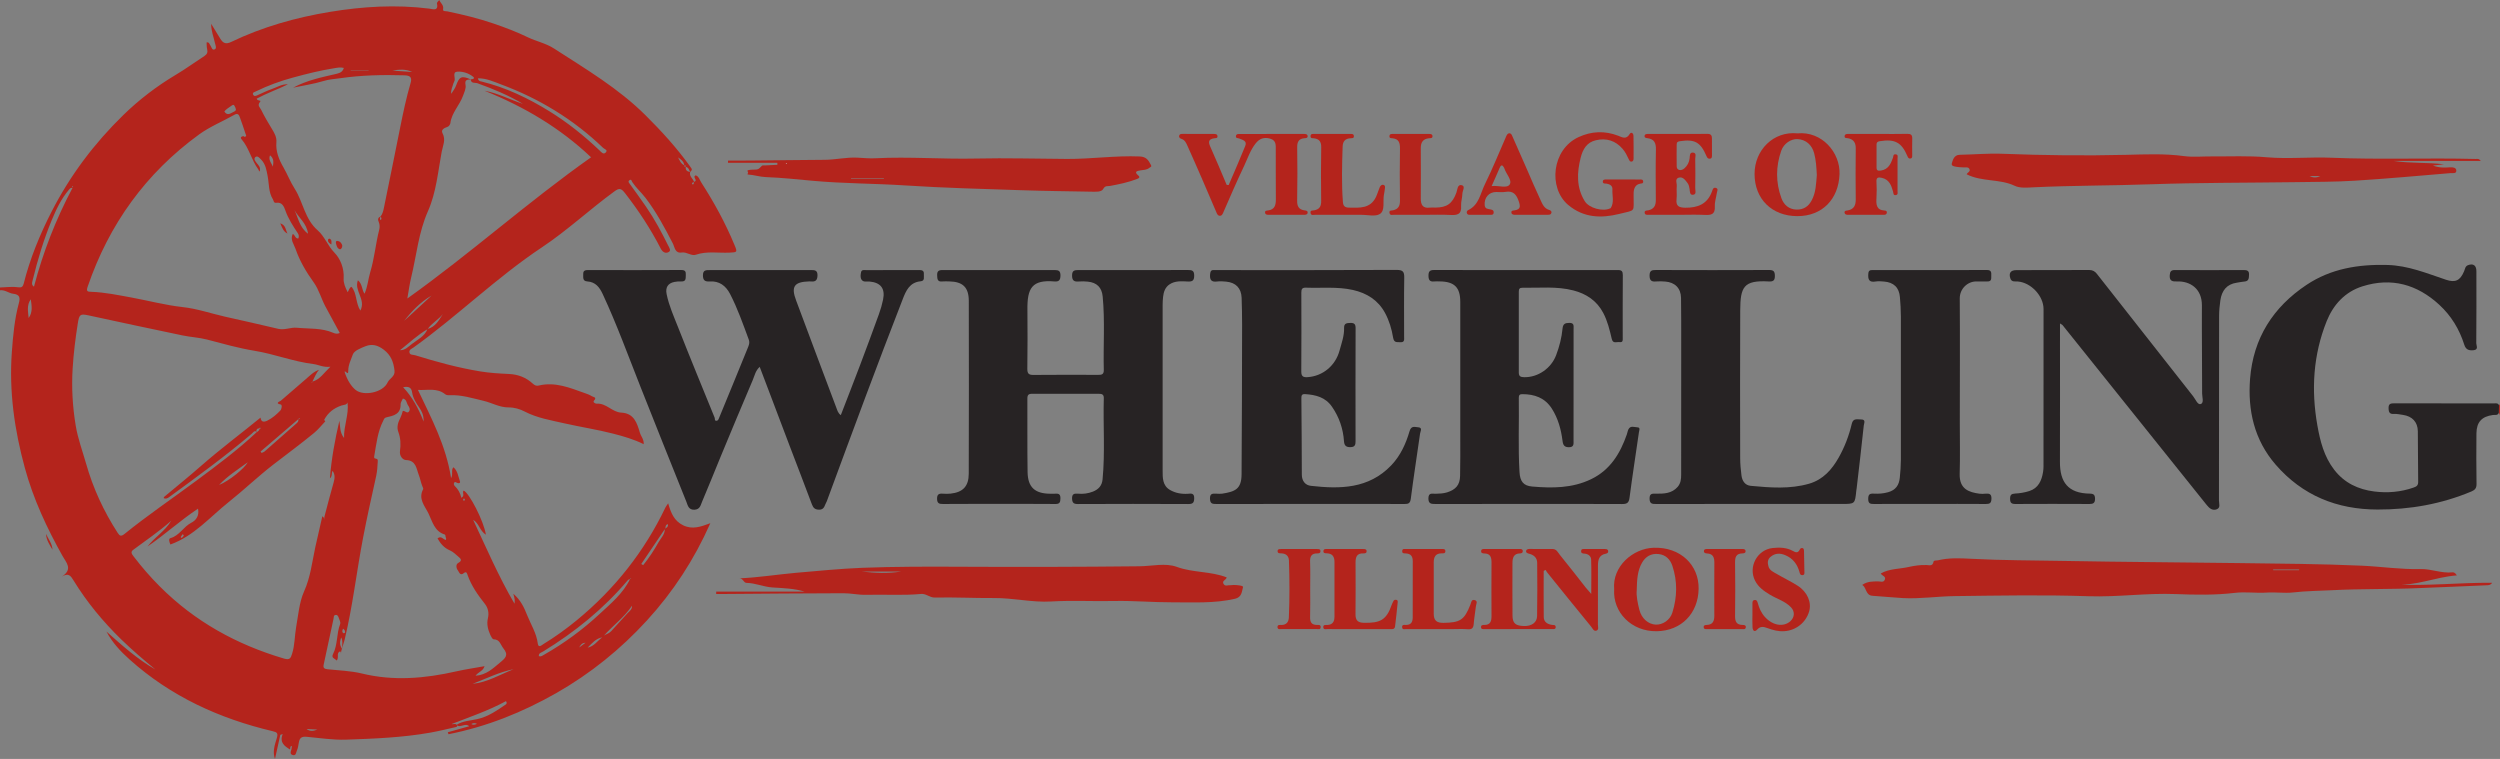 <?xml version="1.0" encoding="UTF-8"?> <svg xmlns="http://www.w3.org/2000/svg" xmlns:xlink="http://www.w3.org/1999/xlink" width="221.572" height="67.261" viewBox="0 0 221.572 67.261"><rect x="0" y="0" width="221.572" height="67.261" fill="#808080" stroke="none"/><defs><clipPath id="clip-0"><path clip-rule="nonzero" d="M 0 0 L 66 0 L 66 67.262 L 0 67.262 Z M 0 0 "></path></clipPath><clipPath id="clip-1"><path clip-rule="nonzero" d="M 221 35 L 221.57 35 L 221.57 37 L 221 37 Z M 221 35 "></path></clipPath><clipPath id="clip-2"><path clip-rule="nonzero" d="M 199 23 L 221.57 23 L 221.57 46 L 199 46 Z M 199 23 "></path></clipPath></defs><g clip-path="url(#clip-0)"><path fill-rule="nonzero" fill="rgb(70.599%, 14.099%, 10.999%)" fill-opacity="1" d="M 41.199 44.262 C 41.172 44.223 41.16 44.152 41.086 44.199 C 41.062 44.211 41.043 44.266 41.055 44.293 C 41.066 44.336 41.074 44.418 41.156 44.375 C 41.18 44.359 41.184 44.305 41.199 44.262 M 16.199 47.336 C 16.121 47.441 16.059 47.516 16.012 47.598 C 16.008 47.605 16.066 47.715 16.137 47.652 C 16.195 47.598 16.25 47.539 16.289 47.473 C 16.297 47.457 16.242 47.402 16.199 47.336 M 30.402 55.723 C 30.324 55.895 30.297 56.023 30.43 56.117 C 30.457 56.137 30.578 56.094 30.582 56.074 C 30.59 55.941 30.562 55.812 30.402 55.723 M 42.277 64.156 C 42.07 64.055 41.922 64.082 41.77 64.168 C 41.922 64.273 42.07 64.234 42.277 64.156 M 30.238 56.5 C 30.16 56.785 30.031 57.066 30.309 57.5 C 30.336 57.059 30.398 56.781 30.238 56.5 M 51.891 56.969 C 51.598 56.969 51.449 57.156 51.332 57.387 C 51.52 57.246 51.703 57.109 51.891 56.969 M 32.668 6.215 L 31.082 6.215 L 31.082 6.246 L 32.668 6.246 Z M 34.773 6.258 C 35.363 6.297 35.949 6.336 36.535 6.379 C 35.957 6.105 35.367 6.156 34.773 6.258 M 23.93 13.766 C 23.758 14.188 24.074 14.453 24.18 14.773 C 24.242 14.41 24.297 14.047 23.93 13.766 M 28.121 64.66 C 27.805 64.645 27.488 64.629 27.168 64.613 C 27.484 64.848 27.805 64.793 28.121 64.66 M 2.73 26.527 C 2.352 27.039 2.488 27.617 2.539 28.184 C 2.914 27.672 2.809 27.098 2.73 26.527 M 19.883 9.883 C 20.172 10.324 20.457 10.012 20.746 9.891 C 21.02 9.777 20.875 9.582 20.809 9.43 C 20.703 9.184 20.586 9.332 20.441 9.422 C 20.219 9.562 20.012 9.715 19.883 9.883 M 26.098 18.621 C 26.434 19.324 26.547 20.156 27.301 20.715 C 27.184 19.781 26.469 19.301 26.098 18.621 M 35.82 28.438 C 36.629 27.691 37.438 26.945 38.246 26.199 C 37.262 26.766 36.5 27.57 35.82 28.438 M 19.414 42.984 C 20.332 42.605 21.648 41.535 21.961 40.969 C 21.047 41.633 20.145 42.207 19.414 42.984 M 35.727 34.32 C 36.527 35.168 37.074 36.16 37.547 37.363 C 37.555 36.789 37.391 36.461 37.164 36.133 C 36.879 35.719 36.598 35.277 36.523 34.766 C 36.457 34.316 36.191 34.227 35.727 34.32 M 45.516 59.309 C 44.242 59.566 43.082 60.145 41.883 60.609 C 43.199 60.473 44.32 59.789 45.516 59.309 M 42.359 6.941 C 42.402 7.184 42.543 7.195 42.652 7.219 C 44.82 7.746 46.805 8.695 48.695 9.863 C 50.305 10.859 51.777 12.035 53.148 13.344 C 53.309 13.504 53.496 13.734 53.699 13.5 C 53.887 13.285 53.57 13.219 53.453 13.105 C 50.832 10.582 47.781 8.73 44.375 7.469 C 43.746 7.234 43.102 6.93 42.359 6.941 M 30.535 32.938 C 30.785 33.754 31.176 34.281 31.523 34.562 C 32.215 35.125 33.934 34.809 34.352 33.898 C 34.527 33.52 35.027 33.379 34.965 32.848 C 34.879 32.09 34.656 31.484 34.012 30.992 C 33.48 30.586 32.961 30.457 32.387 30.688 C 31.969 30.855 31.387 31.082 31.27 31.418 C 31.117 31.867 30.863 32.332 30.867 32.844 C 30.871 33.352 30.656 32.832 30.535 32.938 M 42.945 59.043 C 42.816 59.488 42.383 59.551 42.148 59.891 C 43.109 59.816 43.688 59.246 44.324 58.715 C 44.801 58.324 45.102 58.062 44.613 57.461 C 44.359 57.148 44.309 56.668 43.75 56.66 C 43.652 56.66 43.531 56.434 43.465 56.293 C 43.254 55.82 43.117 55.328 43.242 54.801 C 43.355 54.332 43.258 53.879 42.977 53.523 C 42.355 52.738 41.785 51.93 41.445 50.977 C 41.406 50.863 41.352 50.59 41.117 50.789 C 40.766 51.082 40.688 50.676 40.578 50.547 C 40.43 50.367 40.383 50.016 40.605 49.898 C 41.043 49.66 40.801 49.492 40.605 49.32 C 40.379 49.121 40.148 48.898 39.875 48.781 C 39.352 48.559 39.039 48.172 38.777 47.719 C 39.098 47.453 39.27 47.801 39.5 47.855 C 39.613 47.727 39.457 47.625 39.488 47.512 C 39.496 47.473 39.449 47.383 39.41 47.371 C 38.492 47.09 38.316 46.195 37.973 45.5 C 37.652 44.852 37.043 44.203 37.504 43.359 C 37.531 43.305 37.477 43.199 37.445 43.129 C 37.301 42.789 37.246 42.414 37.113 42.082 C 36.898 41.543 36.887 40.805 35.98 40.773 C 35.691 40.766 35.391 40.398 35.449 39.984 C 35.531 39.406 35.508 38.832 35.305 38.289 C 35.137 37.84 35.285 37.43 35.469 37.066 C 35.574 36.852 35.641 36.633 35.699 36.418 C 35.902 36.391 36.066 36.668 36.227 36.496 C 36.391 36.32 36.285 36.086 36.168 35.93 C 36.023 35.73 36.055 35.395 35.707 35.324 C 35.637 35.492 35.5 35.664 35.504 35.828 C 35.531 36.711 34.875 36.848 34.25 36.988 C 34.055 37.031 34.043 37.141 33.98 37.258 C 33.457 38.266 33.355 39.383 33.16 40.473 C 33.152 40.52 33.176 40.613 33.199 40.617 C 33.488 40.695 33.492 40.691 33.477 40.953 C 33.453 41.363 33.43 41.766 33.344 42.172 C 32.941 43.996 32.531 45.82 32.18 47.652 C 31.605 50.656 31.262 53.703 30.547 56.688 C 30.445 57.113 30.238 57.527 30.211 57.973 C 30.262 57.867 30.168 57.715 30.133 57.73 C 29.773 57.891 30.086 58.289 29.832 58.547 C 29.707 58.359 29.324 58.34 29.516 57.965 C 29.945 57.133 29.812 56.164 30.148 55.305 C 30.203 55.164 30.094 54.949 30.031 54.781 C 29.984 54.652 29.934 54.484 29.754 54.5 C 29.555 54.516 29.59 54.707 29.562 54.832 C 29.266 56.188 28.98 57.547 28.688 58.902 C 28.621 59.199 28.746 59.285 29.031 59.316 C 30.047 59.422 31.086 59.453 32.07 59.691 C 34.891 60.379 37.668 60.133 40.449 59.5 C 41.254 59.32 42.074 59.199 42.945 59.043 M 21.586 12.066 C 21.641 12.117 21.703 12.16 21.773 12.094 C 21.844 12.027 21.809 11.957 21.773 11.891 C 21.602 11.391 21.445 10.887 21.258 10.395 C 21.18 10.191 21.09 9.992 20.777 10.172 C 19.738 10.762 18.605 11.219 17.648 11.914 C 12.918 15.355 9.656 19.887 7.766 25.418 C 7.625 25.832 7.758 25.852 8.09 25.863 C 9.301 25.906 10.48 26.156 11.664 26.371 C 13.168 26.648 14.66 27.047 16.176 27.215 C 17.469 27.355 18.672 27.777 19.914 28.059 C 21.5 28.414 23.086 28.77 24.668 29.145 C 25.23 29.277 25.758 28.996 26.289 29.047 C 27.379 29.152 28.5 29.047 29.543 29.5 C 29.707 29.57 29.898 29.617 30.113 29.512 C 29.688 28.73 29.266 27.949 28.844 27.168 C 28.469 26.473 28.277 25.688 27.809 25.035 C 27.141 24.105 26.555 23.125 26.188 22.043 C 26.051 21.648 25.695 21.238 25.949 20.734 C 26.168 20.832 26.16 21.16 26.441 21.137 C 26.512 20.961 26.492 20.816 26.391 20.664 C 25.969 20.027 25.555 19.395 25.293 18.66 C 25.184 18.352 25.02 17.891 24.492 17.973 C 24.25 18.012 24.266 17.797 24.188 17.668 C 23.789 17.027 23.855 16.289 23.719 15.594 C 23.617 15.074 23.539 14.539 23.141 14.141 C 23 14.004 22.824 13.77 22.641 13.918 C 22.453 14.066 22.617 14.285 22.75 14.449 C 22.91 14.652 23.133 14.828 23.012 15.199 C 22.941 15.168 22.938 15.074 22.895 15.016 C 22.281 14.184 22.086 13.121 21.398 12.328 C 21.27 12.18 21.406 12.074 21.586 12.066 M 28.727 37.219 C 28.762 37.258 28.797 37.301 28.832 37.34 C 28.5 37.688 28.203 38.07 27.836 38.371 C 26.664 39.34 25.438 40.234 24.238 41.164 C 22.871 42.219 21.621 43.422 20.27 44.496 C 18.605 45.824 17.195 47.504 15.102 48.258 C 15.008 48.043 14.906 47.75 15.113 47.691 C 15.906 47.473 16.254 46.688 16.945 46.336 C 17.391 46.113 17.676 45.695 17.551 45.082 C 15.98 46.125 14.609 47.383 13.078 48.43 C 13.711 47.605 14.641 47.066 15.172 46.156 C 14.105 47.102 12.934 47.891 11.801 48.734 C 11.539 48.93 11.699 49.125 11.84 49.312 C 12.555 50.246 13.324 51.141 14.16 51.973 C 17.262 55.082 20.973 57.129 25.168 58.367 C 25.699 58.523 25.766 58.32 25.887 57.945 C 26.133 57.176 26.109 56.367 26.246 55.582 C 26.434 54.52 26.531 53.355 26.941 52.441 C 27.523 51.152 27.656 49.832 27.941 48.512 C 28.141 47.598 28.355 46.688 28.566 45.762 C 28.762 45.867 28.707 46.008 28.727 46.078 C 28.734 46.004 28.73 45.879 28.762 45.762 C 29.023 44.766 29.281 43.766 29.566 42.773 C 29.668 42.41 29.719 42.078 29.48 41.734 C 29.34 41.934 29.492 42.176 29.238 42.402 C 29.379 40.625 29.691 38.953 30.078 37.293 C 30.168 37.797 30.094 38.324 30.492 38.816 C 30.465 37.715 30.938 36.734 30.801 35.68 C 30.797 35.664 30.777 35.648 30.77 35.629 C 30.785 35.629 30.805 35.633 30.809 35.633 C 30.742 35.914 30.473 35.867 30.273 35.938 C 29.594 36.164 29.062 36.574 28.727 37.219 M 33.727 19.195 C 33.688 19.301 33.621 19.406 33.746 19.512 C 33.832 19.395 33.832 19.293 33.715 19.203 C 33.906 18.973 33.969 18.695 34.027 18.414 C 34.512 16.031 35 13.652 35.473 11.27 C 35.734 9.969 36.008 8.672 36.379 7.398 C 36.508 6.965 36.469 6.695 35.867 6.676 C 33.938 6.617 32.016 6.66 30.113 6.938 C 29.637 7.004 29.16 7.031 28.684 7.176 C 27.805 7.445 26.883 7.578 25.98 7.77 C 27.195 7.113 28.527 6.844 29.84 6.539 C 30.176 6.457 30.375 6.344 30.473 6.02 C 30.168 5.938 29.879 6.004 29.578 6.055 C 28.355 6.246 27.16 6.551 25.965 6.875 C 24.82 7.184 23.723 7.59 22.66 8.109 C 22.535 8.172 22.344 8.195 22.438 8.391 C 22.512 8.551 22.66 8.512 22.805 8.445 C 23.23 8.254 23.652 8.043 24.09 7.891 C 24.559 7.73 24.996 7.438 25.523 7.473 C 24.602 7.926 23.637 8.262 22.75 8.742 C 22.789 8.973 23.203 8.855 23.051 9.027 C 22.77 9.344 23.047 9.531 23.141 9.719 C 23.426 10.301 23.754 10.867 24.094 11.418 C 24.32 11.789 24.535 12.156 24.496 12.605 C 24.426 13.43 24.723 14.141 25.125 14.84 C 25.477 15.453 25.734 16.125 26.113 16.719 C 26.875 17.906 26.996 19.41 28.164 20.422 C 28.758 20.934 29.035 21.77 29.637 22.387 C 30.16 22.922 30.516 23.777 30.457 24.68 C 30.43 25.078 30.605 25.488 30.816 25.902 C 30.941 25.688 30.965 25.488 31.152 25.418 C 31.648 25.992 31.5 26.824 31.938 27.527 C 32.461 26.531 31.363 25.785 31.719 24.84 C 32.117 25.16 32.059 25.664 32.305 26.035 C 32.59 25.402 32.629 24.738 32.816 24.117 C 33.188 22.883 33.293 21.602 33.609 20.359 C 33.664 20.145 33.664 19.918 33.574 19.695 C 33.492 19.5 33.449 19.293 33.727 19.195 M 41.727 7.039 C 41.43 7.055 41.168 7.051 41.258 7.516 C 41.324 7.848 41.145 8.18 41.027 8.512 C 40.723 9.344 40.031 9.992 39.918 10.906 C 39.902 11.027 39.789 11.199 39.68 11.234 C 39.293 11.363 39.078 11.535 39.219 11.805 C 39.535 12.398 39.246 12.914 39.145 13.461 C 38.816 15.23 38.664 17.055 37.934 18.703 C 37.09 20.605 36.918 22.641 36.438 24.609 C 36.297 25.184 36.223 25.777 36.102 26.457 C 41.727 22.449 46.793 17.883 52.387 13.941 C 49.656 11.348 46.457 9.453 42.941 8.043 C 44.137 8.254 45.203 8.836 46.344 9.203 C 45.066 8.445 43.707 7.879 42.32 7.379 C 42.113 7.305 41.746 7.43 41.715 7.031 C 41.883 7.039 42.129 6.965 41.938 6.805 C 41.547 6.488 41.012 6.316 40.527 6.352 C 40.086 6.383 40.355 6.863 40.293 7.137 C 40.27 7.234 40.199 7.316 40.176 7.414 C 40.109 7.691 39.949 7.957 39.992 8.316 C 40.156 8.047 40.328 7.844 40.41 7.613 C 40.711 6.777 40.902 6.684 41.727 7.039 M 55.859 51.316 C 55.789 51.348 55.695 51.359 55.648 51.414 C 53.504 53.957 50.953 56.016 48.129 57.746 C 47.969 57.844 47.727 57.875 47.758 58.156 C 47.945 58.219 48.062 58.113 48.207 58.035 C 49.984 57.023 51.625 55.824 53.117 54.438 C 54.137 53.492 55.227 52.598 55.848 51.305 C 55.879 51.297 55.91 51.285 55.941 51.277 L 55.887 51.219 C 55.879 51.25 55.867 51.281 55.859 51.316 M 6.445 16.66 C 6.281 16.617 6.207 16.699 6.105 16.82 C 5.426 17.617 4.98 18.562 4.59 19.5 C 3.871 21.238 3.328 23.047 2.883 24.883 C 2.84 25.047 2.77 25.246 3.012 25.406 C 3.812 22.344 4.953 19.43 6.43 16.648 C 6.445 16.594 6.461 16.543 6.477 16.488 C 6.449 16.492 6.426 16.496 6.398 16.5 C 6.414 16.555 6.43 16.605 6.445 16.66 M 26.438 37.152 C 25.324 38.109 24.211 39.062 23.094 40.02 C 23.125 40.059 23.152 40.102 23.184 40.141 C 23.27 40.105 23.367 40.082 23.438 40.023 C 24.363 39.215 25.281 38.402 26.203 37.59 C 26.344 37.469 26.496 37.359 26.426 37.141 C 26.488 37.172 26.535 37.16 26.555 37.09 C 26.562 37.078 26.547 37.055 26.543 37.039 C 26.508 37.078 26.473 37.113 26.438 37.152 M 58.926 46.887 C 58.23 47.918 57.535 48.953 56.836 49.984 C 56.891 50.02 56.945 50.055 57 50.09 C 57.52 49.457 57.965 48.77 58.367 48.055 C 58.578 47.68 58.938 47.367 58.918 46.875 C 59.062 46.777 59.246 46.699 59.195 46.457 C 58.918 46.512 59.039 46.766 58.926 46.887 M 37.898 29.172 C 36.996 29.688 36.258 30.406 35.449 31.039 C 35.91 31.047 36.199 30.723 36.508 30.484 C 37.008 30.094 37.637 29.82 37.887 29.16 C 38.594 28.973 38.902 28.383 39.25 27.832 C 38.859 28.34 38.258 28.637 37.898 29.172 M 53.395 56.484 C 52.812 56.582 52.465 57.012 52.082 57.398 C 52.66 57.293 52.949 56.777 53.391 56.48 C 53.383 56.391 53.434 56.352 53.512 56.336 C 53.73 56.203 53.988 56.141 54.172 55.938 C 54.652 55.402 55.137 54.871 55.625 54.34 C 55.793 54.156 56.031 54.02 56.012 53.688 C 55.328 54.719 54.32 55.434 53.516 56.344 C 53.504 56.414 53.488 56.484 53.395 56.484 M 23.02 38.035 C 22.934 37.941 22.855 37.957 22.777 38.043 C 22.699 38.133 22.695 38.215 22.789 38.293 C 22.547 38.094 22.434 38.336 22.301 38.449 C 19.961 40.445 17.477 42.242 14.996 44.055 C 14.832 44.176 14.688 44.234 14.5 44.152 L 14.512 44.164 C 14.52 44.125 14.512 44.07 14.535 44.047 C 15.633 43.129 16.75 42.234 17.824 41.289 C 19.531 39.793 21.348 38.438 23.102 37.004 L 23.09 36.996 C 23.133 37.418 23.379 37.43 23.688 37.281 C 24.129 37.066 24.5 36.746 24.836 36.395 C 24.984 36.242 25.012 35.875 24.891 35.852 C 24.297 35.746 24.859 35.543 24.875 35.527 C 25.617 34.875 26.367 34.234 27.117 33.59 C 27.473 33.285 27.801 32.934 28.277 32.777 C 27.996 33.094 27.867 33.484 27.68 33.84 L 27.602 33.895 C 27.625 33.902 27.648 33.91 27.668 33.918 C 27.668 33.887 27.668 33.859 27.664 33.832 C 28.352 33.645 28.695 33.062 29.281 32.504 C 28.637 32.578 28.227 32.32 27.785 32.266 C 26 32.051 24.324 31.375 22.559 31.09 C 21.133 30.855 19.746 30.461 18.348 30.094 C 17.641 29.91 16.891 29.879 16.172 29.727 C 13.398 29.148 10.625 28.555 7.852 27.953 C 7.113 27.793 7.023 27.859 6.898 28.641 C 6.688 29.973 6.52 31.305 6.438 32.66 C 6.332 34.367 6.434 36.051 6.711 37.727 C 6.902 38.875 7.309 39.969 7.629 41.086 C 8.246 43.273 9.191 45.309 10.422 47.215 C 10.609 47.5 10.719 47.578 11.051 47.309 C 13.09 45.664 15.262 44.191 17.363 42.633 C 19.223 41.254 21.082 39.871 22.773 38.281 C 22.898 38.238 22.957 38.137 23.004 38.027 C 23.066 38.016 23.105 37.984 23.082 37.918 C 23.078 37.906 23.039 37.895 23.027 37.902 C 22.965 37.941 22.969 37.988 23.02 38.035 M 61.504 16.121 C 61.922 15.988 61.316 15.703 61.66 15.539 C 61.938 15.625 62.012 15.957 62.164 16.191 C 63.297 17.949 64.301 19.785 65.102 21.723 C 65.367 22.359 65.344 22.359 64.652 22.391 C 63.656 22.438 62.656 22.238 61.668 22.578 C 61.273 22.711 60.875 22.316 60.426 22.379 C 59.812 22.469 59.812 21.922 59.625 21.562 C 58.906 20.172 58.168 18.789 57.215 17.543 C 56.844 17.062 56.379 16.652 56.039 16.141 C 55.984 16.059 55.969 15.848 55.793 15.969 C 55.621 16.086 55.75 16.207 55.836 16.324 C 56.32 16.992 56.801 17.66 57.27 18.34 C 58.016 19.426 58.637 20.582 59.219 21.762 C 59.305 21.941 59.516 22.211 59.254 22.344 C 58.977 22.492 58.723 22.344 58.562 22.035 C 57.66 20.277 56.578 18.633 55.359 17.074 C 55.039 16.668 54.852 16.672 54.457 16.961 C 52.27 18.555 50.281 20.422 48.039 21.914 C 44.016 24.59 40.574 27.984 36.664 30.789 C 36.5 30.902 36.25 30.988 36.285 31.223 C 36.32 31.484 36.617 31.43 36.793 31.484 C 38.68 32.07 40.586 32.59 42.543 32.914 C 43.398 33.055 44.25 33.105 45.105 33.145 C 45.922 33.18 46.621 33.453 47.215 33.996 C 47.383 34.152 47.539 34.223 47.758 34.168 C 49.195 33.824 50.488 34.363 51.793 34.828 C 52.023 34.91 52.262 34.988 52.461 35.121 C 52.562 35.188 52.945 35.188 52.641 35.516 C 52.516 35.648 52.77 35.785 52.875 35.777 C 53.73 35.707 54.25 36.531 55.066 36.57 C 56.184 36.621 56.461 37.488 56.711 38.344 C 56.805 38.668 57.078 38.93 57.051 39.367 C 56.164 38.926 55.25 38.668 54.344 38.434 C 52.906 38.062 51.43 37.844 49.984 37.512 C 48.816 37.242 47.617 37.051 46.531 36.488 C 46.074 36.25 45.594 36.105 45.066 36.109 C 44.273 36.113 43.59 35.695 42.848 35.523 C 41.871 35.293 40.891 34.98 39.867 35.027 C 39.711 35.035 39.551 35.02 39.461 34.945 C 38.742 34.355 37.906 34.605 37.043 34.559 C 38.23 37.07 39.531 39.488 39.98 42.379 C 40.191 41.973 39.945 41.672 40.188 41.41 C 40.562 41.734 40.609 42.215 40.758 42.637 C 40.832 42.84 40.645 42.867 40.496 42.789 C 40.402 42.742 40.32 42.656 40.25 42.789 C 40.199 42.887 40.227 42.996 40.305 43.074 C 40.602 43.355 40.797 43.703 40.891 44.121 C 41.238 43.922 40.93 43.652 41.09 43.48 C 41.59 43.68 42.879 46.191 43.066 47.391 C 42.508 47.043 42.457 46.375 41.934 46.07 C 43.105 48.562 44.188 51.094 45.602 53.508 C 45.609 53.383 45.629 53.262 45.617 53.145 C 45.602 53.008 45.555 52.871 45.496 52.625 C 46.156 53.188 46.461 53.863 46.723 54.527 C 47.055 55.355 47.547 56.117 47.664 57.035 C 47.719 57.469 48.008 57.176 48.16 57.086 C 49.199 56.449 50.191 55.738 51.133 54.961 C 54.473 52.211 57.102 48.895 58.973 44.984 C 59.023 44.879 59.102 44.785 59.219 44.609 C 59.461 45.453 59.742 46.168 60.551 46.559 C 61.375 46.957 62.105 46.684 62.957 46.371 C 61.52 49.609 59.656 52.457 57.336 54.992 C 54.996 57.547 52.34 59.695 49.305 61.426 C 46.285 63.145 43.137 64.402 39.75 65.074 C 39.73 65.016 39.711 64.957 39.688 64.898 C 40.309 64.727 40.926 64.551 41.586 64.367 C 41.211 64.02 40.785 64.578 40.457 64.246 C 41.023 63.879 41.695 63.875 42.32 63.73 C 43.27 63.516 44.043 62.969 44.824 62.438 C 44.906 62.379 44.949 62.281 44.844 62.141 C 43.297 62.984 41.625 63.547 40.031 64.168 C 40.148 64.238 40.316 64.074 40.469 64.234 C 40.594 64.418 40.441 64.43 40.328 64.457 C 39.594 64.621 38.867 64.805 38.125 64.934 C 35.66 65.371 33.164 65.469 30.668 65.555 C 29.496 65.594 28.336 65.406 27.18 65.301 C 26.695 65.254 26.547 65.434 26.484 65.82 C 26.445 66.062 26.41 66.301 26.309 66.531 C 26.23 66.707 26.242 66.988 25.957 66.922 C 25.676 66.852 25.754 66.625 25.828 66.422 C 25.859 66.328 25.852 66.223 25.867 66.113 C 25.648 66.145 25.789 66.332 25.684 66.422 C 25.227 66.121 24.754 65.828 25.055 65.059 C 24.984 65.082 24.914 65.105 24.844 65.129 C 24.688 65.84 24.527 66.551 24.371 67.262 C 24.137 66.629 24.352 66.016 24.527 65.438 C 24.66 64.988 24.578 64.902 24.152 64.801 C 19.43 63.684 15.125 61.715 11.484 58.449 C 10.691 57.742 9.953 56.953 9.434 55.973 C 10.805 57.191 12.168 58.418 13.77 59.336 C 12.734 58.484 11.715 57.613 10.754 56.68 C 9.133 55.098 7.695 53.367 6.512 51.434 C 6.27 51.035 6.07 50.746 5.484 51.105 C 6.488 50.438 5.875 49.871 5.539 49.27 C 4.156 46.801 2.957 44.234 2.211 41.504 C 1.285 38.133 0.793 34.691 1.051 31.184 C 1.156 29.738 1.289 28.289 1.668 26.879 C 1.789 26.43 1.793 26.105 1.172 26.035 C 0.781 25.992 0.438 25.668 0 25.727 L 0 25.48 C 0.559 25.457 1.117 25.387 1.676 25.465 C 1.895 25.496 2.031 25.414 2.098 25.148 C 2.66 22.91 3.531 20.789 4.582 18.738 C 6.223 15.539 8.352 12.711 10.922 10.203 C 12.336 8.824 13.887 7.641 15.582 6.629 C 16.449 6.113 17.266 5.516 18.113 4.965 C 18.352 4.812 18.43 4.633 18.359 4.352 C 18.309 4.16 18.324 3.953 18.309 3.758 C 18.551 3.719 18.559 3.91 18.637 4.012 C 18.754 4.16 18.781 4.484 19.027 4.375 C 19.234 4.285 19.09 3.996 19.051 3.812 C 18.945 3.297 18.719 2.805 18.715 2.109 C 19.039 2.637 19.285 3.047 19.539 3.453 C 19.773 3.824 20.016 3.945 20.484 3.719 C 23.277 2.379 26.23 1.547 29.277 1.047 C 32.18 0.57 35.094 0.395 38.027 0.762 C 38.352 0.805 38.887 1.027 38.727 0.281 C 38.715 0.219 38.836 0.125 38.93 0 C 39.059 0.305 39.344 0.445 39.27 0.816 C 39.227 1.035 39.508 0.977 39.652 1.008 C 41.047 1.301 42.43 1.633 43.777 2.098 C 44.797 2.449 45.801 2.828 46.773 3.301 C 47.535 3.668 48.375 3.828 49.105 4.301 C 51.918 6.121 54.805 7.824 57.207 10.211 C 58.637 11.629 59.984 13.109 61.156 14.742 C 61.371 15.039 61.363 15.043 61.16 15.25 C 61.086 15.047 61.02 14.84 60.77 14.785 C 60.773 14.699 60.781 14.609 60.648 14.664 C 60.613 14.301 60.348 14.129 60.094 13.949 C 60.238 14.219 60.344 14.523 60.656 14.652 C 60.625 14.766 60.672 14.801 60.781 14.773 C 60.738 15.074 60.887 15.211 61.172 15.234 C 61.055 15.621 61.422 15.824 61.516 16.129 C 61.445 16.176 61.301 16.156 61.344 16.309 C 61.352 16.324 61.375 16.348 61.387 16.348 C 61.543 16.332 61.469 16.199 61.504 16.121 "></path></g><g clip-path="url(#clip-1)"><path fill-rule="nonzero" fill="rgb(70.599%, 14.099%, 10.999%)" fill-opacity="1" d="M 221.484 35.93 C 221.512 35.891 221.543 35.852 221.574 35.812 L 221.574 36.797 C 221.539 36.723 221.504 36.648 221.469 36.578 C 221.473 36.363 221.48 36.148 221.484 35.93 "></path></g><path fill-rule="nonzero" fill="rgb(15.3%, 13.699%, 14.099%)" fill-opacity="1" d="M 67.332 32.516 C 66.961 32.84 66.879 33.301 66.711 33.695 C 65.734 35.969 64.793 38.258 63.84 40.543 C 63.297 41.855 62.777 43.176 62.219 44.48 C 62.094 44.773 62.043 45.148 61.555 45.176 C 61.02 45.203 60.957 44.789 60.836 44.48 C 59.469 41.09 58.121 37.691 56.77 34.293 C 55.68 31.543 54.672 28.758 53.422 26.074 C 53.141 25.465 52.785 24.988 52.043 24.941 C 51.609 24.914 51.703 24.566 51.691 24.289 C 51.68 23.969 51.879 23.934 52.133 23.934 C 54.883 23.941 57.629 23.945 60.375 23.93 C 60.715 23.93 60.801 24.055 60.781 24.363 C 60.762 24.645 60.836 24.965 60.375 24.945 C 60.172 24.938 59.965 24.945 59.766 24.988 C 59.191 25.105 58.961 25.484 59.082 26.066 C 59.289 27.094 59.719 28.043 60.098 29.004 C 61.152 31.688 62.254 34.352 63.34 37.023 C 63.379 37.121 63.309 37.297 63.496 37.293 C 63.637 37.289 63.676 37.176 63.727 37.051 C 64.57 34.984 65.434 32.926 66.266 30.855 C 66.355 30.633 66.473 30.398 66.363 30.098 C 65.855 28.727 65.375 27.348 64.703 26.047 C 64.324 25.32 63.746 24.887 62.891 24.945 C 62.473 24.973 62.297 24.84 62.301 24.395 C 62.301 23.918 62.59 23.938 62.91 23.938 C 65.902 23.938 68.895 23.941 71.891 23.934 C 72.254 23.93 72.465 23.98 72.453 24.426 C 72.441 24.832 72.277 24.984 71.891 24.945 C 71.828 24.938 71.77 24.941 71.707 24.941 C 70.383 24.98 70.094 25.402 70.559 26.629 C 71.746 29.805 72.93 32.98 74.129 36.152 C 74.211 36.371 74.277 36.625 74.52 36.793 C 75.098 35.293 75.684 33.801 76.25 32.301 C 76.809 30.82 77.359 29.336 77.898 27.844 C 78.051 27.426 78.176 26.992 78.266 26.555 C 78.469 25.559 78.051 25.035 77.039 24.949 C 76.805 24.93 76.523 25.035 76.355 24.781 C 76.23 24.578 76.273 24.336 76.316 24.121 C 76.367 23.879 76.609 23.941 76.781 23.941 C 78.336 23.934 79.895 23.941 81.453 23.934 C 81.719 23.93 81.906 23.984 81.879 24.293 C 81.859 24.535 81.996 24.895 81.598 24.93 C 80.617 25.02 80.293 25.777 80.008 26.512 C 78.895 29.371 77.805 32.242 76.73 35.113 C 75.566 38.215 74.426 41.324 73.277 44.43 C 73.242 44.527 73.18 44.613 73.145 44.707 C 73.047 44.969 72.938 45.176 72.594 45.172 C 72.25 45.168 72.086 45.035 71.965 44.719 C 71.328 43.008 70.664 41.305 70.016 39.598 C 69.473 38.176 68.938 36.746 68.398 35.324 C 68.051 34.398 67.699 33.477 67.332 32.516 "></path><path fill-rule="nonzero" fill="rgb(15.3%, 13.699%, 14.099%)" fill-opacity="1" d="M 88.508 44.66 C 86.867 44.66 85.227 44.656 83.59 44.668 C 83.25 44.672 83.059 44.625 83.051 44.215 C 83.043 43.805 83.223 43.727 83.566 43.754 C 83.793 43.77 84.02 43.773 84.242 43.75 C 85.344 43.633 85.859 43.098 85.859 41.977 C 85.875 36.875 85.875 31.77 85.863 26.664 C 85.859 25.457 85.324 24.961 84.125 24.941 C 83.922 24.938 83.715 24.926 83.512 24.945 C 83.078 24.992 83.07 24.719 83.059 24.406 C 83.047 24.07 83.156 23.934 83.516 23.934 C 86.836 23.941 90.156 23.941 93.48 23.934 C 93.832 23.934 93.988 24.023 93.988 24.414 C 93.984 24.816 93.863 24.977 93.461 24.945 C 91.461 24.777 91.035 25.527 91.059 27.457 C 91.074 29.199 91.074 30.941 91.051 32.684 C 91.047 33.125 91.188 33.234 91.609 33.23 C 93.496 33.211 95.383 33.219 97.27 33.223 C 97.582 33.227 97.84 33.23 97.828 32.797 C 97.773 30.625 97.938 28.453 97.73 26.285 C 97.656 25.48 97.215 25.039 96.406 24.961 C 96.145 24.934 95.875 24.926 95.609 24.949 C 95.207 24.984 95.016 24.875 95.016 24.422 C 95.016 23.98 95.215 23.934 95.582 23.934 C 98.82 23.941 102.059 23.941 105.297 23.93 C 105.672 23.93 105.84 23.996 105.84 24.43 C 105.844 24.898 105.648 24.969 105.254 24.949 C 104.703 24.922 104.133 24.879 103.648 25.207 C 103.266 25.465 103.129 25.879 103.082 26.316 C 103.055 26.559 103.043 26.805 103.043 27.051 C 103.039 31.93 103.035 36.809 103.043 41.688 C 103.043 42.34 103.023 43.031 103.691 43.422 C 104.176 43.703 104.723 43.801 105.289 43.762 C 105.57 43.738 105.852 43.688 105.84 44.164 C 105.832 44.574 105.707 44.672 105.312 44.672 C 102.051 44.656 98.793 44.656 95.531 44.672 C 95.168 44.672 95.031 44.574 95.016 44.195 C 95 43.766 95.215 43.727 95.543 43.754 C 96 43.797 96.441 43.738 96.867 43.57 C 97.352 43.375 97.664 43.055 97.719 42.492 C 97.949 40.098 97.762 37.699 97.828 35.305 C 97.84 34.961 97.672 34.898 97.379 34.902 C 95.41 34.906 93.441 34.91 91.477 34.902 C 91.16 34.898 91.051 35.004 91.055 35.328 C 91.066 37.5 91.039 39.676 91.074 41.848 C 91.098 43.191 91.727 43.75 93.078 43.758 C 93.242 43.758 93.406 43.766 93.57 43.754 C 93.883 43.73 93.992 43.855 93.984 44.18 C 93.977 44.496 93.93 44.672 93.551 44.668 C 91.871 44.652 90.188 44.66 88.508 44.66 "></path><g clip-path="url(#clip-2)"><path fill-rule="nonzero" fill="rgb(15.3%, 13.699%, 14.099%)" fill-opacity="1" d="M 221.484 35.93 C 221.48 36.148 221.473 36.363 221.469 36.578 C 221.375 36.848 221.129 36.754 220.945 36.781 C 219.965 36.91 219.496 37.402 219.484 38.402 C 219.469 39.898 219.469 41.395 219.492 42.891 C 219.496 43.254 219.367 43.418 219.047 43.555 C 216.375 44.676 213.59 45.168 210.707 45.16 C 207.121 45.152 204.07 43.922 201.691 41.184 C 199.789 38.988 199.203 36.375 199.422 33.559 C 199.707 29.973 201.461 27.223 204.422 25.25 C 206.586 23.805 209.027 23.414 211.59 23.484 C 213.438 23.531 215.086 24.227 216.785 24.793 C 217.609 25.07 218.039 24.875 218.387 24.047 C 218.469 23.855 218.484 23.598 218.73 23.504 C 219.199 23.324 219.48 23.523 219.48 24.031 C 219.484 26.164 219.488 28.293 219.469 30.426 C 219.469 30.629 219.699 30.988 219.227 31.039 C 218.82 31.082 218.543 30.996 218.402 30.543 C 217.973 29.184 217.25 27.988 216.199 27.02 C 214.238 25.207 211.953 24.562 209.375 25.379 C 207.832 25.867 206.793 27.008 206.207 28.473 C 205.016 31.453 204.828 34.539 205.383 37.691 C 205.633 39.109 205.98 40.469 206.879 41.637 C 207.781 42.805 209.008 43.379 210.422 43.559 C 211.605 43.711 212.785 43.609 213.93 43.207 C 214.199 43.113 214.324 43.004 214.32 42.695 C 214.297 41.203 214.312 39.707 214.289 38.211 C 214.277 37.402 213.789 36.891 212.977 36.773 C 212.715 36.734 212.449 36.672 212.188 36.688 C 211.805 36.711 211.707 36.562 211.695 36.191 C 211.68 35.758 211.902 35.746 212.223 35.746 C 215.152 35.75 218.082 35.75 221.016 35.754 C 221.188 35.754 221.398 35.691 221.484 35.93 "></path></g><path fill-rule="nonzero" fill="rgb(15.3%, 13.699%, 14.099%)" fill-opacity="1" d="M 116.109 44.664 C 113.34 44.664 110.574 44.66 107.805 44.668 C 107.461 44.668 107.254 44.656 107.238 44.199 C 107.227 43.691 107.512 43.75 107.82 43.754 C 107.984 43.758 108.152 43.777 108.312 43.754 C 109.465 43.574 110.027 43.348 110.039 42.055 C 110.07 37.629 110.078 33.203 110.086 28.777 C 110.086 27.977 110.07 27.18 110.043 26.379 C 110.008 25.535 109.523 25.039 108.676 24.961 C 108.414 24.938 108.141 24.914 107.879 24.949 C 107.34 25.023 107.203 24.785 107.25 24.293 C 107.277 24.039 107.344 23.91 107.613 23.938 C 107.691 23.945 107.777 23.938 107.859 23.938 C 113.168 23.938 118.477 23.949 123.785 23.922 C 124.348 23.922 124.465 24.09 124.457 24.613 C 124.426 26.355 124.445 28.098 124.445 29.84 C 124.445 30.078 124.512 30.359 124.105 30.328 C 123.816 30.309 123.551 30.406 123.469 29.922 C 123.348 29.164 123.117 28.406 122.75 27.727 C 122.137 26.602 121.145 25.977 119.906 25.699 C 118.527 25.391 117.133 25.547 115.742 25.496 C 115.402 25.484 115.336 25.629 115.336 25.93 C 115.344 28.266 115.348 30.605 115.332 32.941 C 115.332 33.379 115.531 33.453 115.898 33.426 C 117.234 33.336 118.352 32.414 118.715 31.094 C 118.898 30.426 119.148 29.766 119.125 29.059 C 119.113 28.641 119.375 28.629 119.688 28.621 C 120.031 28.613 120.148 28.734 120.145 29.086 C 120.133 32.426 120.137 35.766 120.141 39.109 C 120.145 39.422 120.078 39.617 119.715 39.629 C 119.34 39.645 119.145 39.523 119.117 39.121 C 119.043 38.004 118.695 36.98 118.055 36.051 C 117.465 35.199 116.613 34.992 115.668 34.93 C 115.375 34.91 115.336 35.059 115.34 35.301 C 115.359 37.555 115.375 39.809 115.379 42.062 C 115.379 42.625 115.68 43.004 116.184 43.059 C 118.773 43.352 121.305 43.328 123.297 41.25 C 124.121 40.391 124.602 39.328 124.926 38.219 C 125.078 37.699 125.395 37.852 125.672 37.867 C 126.113 37.887 125.887 38.223 125.859 38.426 C 125.59 40.348 125.285 42.266 125.039 44.191 C 124.984 44.605 124.836 44.672 124.473 44.668 C 121.684 44.656 118.895 44.664 116.109 44.664 "></path><path fill-rule="nonzero" fill="rgb(15.3%, 13.699%, 14.099%)" fill-opacity="1" d="M 135.453 44.664 C 132.707 44.664 129.961 44.66 127.215 44.668 C 126.848 44.668 126.594 44.656 126.598 44.164 C 126.605 43.633 126.949 43.766 127.227 43.762 C 127.578 43.75 127.914 43.742 128.258 43.637 C 129.02 43.391 129.387 42.988 129.406 42.184 C 129.434 41.035 129.422 39.891 129.422 38.742 C 129.426 34.746 129.426 30.75 129.422 26.754 C 129.422 25.469 128.902 24.953 127.594 24.941 C 127.43 24.941 127.266 24.926 127.102 24.945 C 126.715 24.988 126.609 24.801 126.605 24.445 C 126.602 24.09 126.691 23.93 127.09 23.93 C 132.52 23.941 137.953 23.941 143.383 23.934 C 143.738 23.93 143.828 24.047 143.828 24.387 C 143.812 26.23 143.82 28.074 143.82 29.922 C 143.82 30.117 143.871 30.367 143.539 30.32 C 143.289 30.285 142.949 30.488 142.848 30.035 C 142.664 29.246 142.473 28.453 142.09 27.727 C 141.52 26.648 140.586 26.035 139.453 25.742 C 137.969 25.355 136.438 25.527 134.926 25.504 C 134.688 25.5 134.609 25.605 134.609 25.84 C 134.617 28.234 134.617 30.633 134.609 33.031 C 134.609 33.383 134.809 33.422 135.086 33.43 C 136.312 33.457 137.484 32.637 137.918 31.48 C 138.211 30.711 138.41 29.922 138.488 29.105 C 138.531 28.695 138.723 28.621 139.09 28.617 C 139.531 28.613 139.465 28.891 139.465 29.148 C 139.465 32.449 139.465 35.746 139.461 39.047 C 139.461 39.328 139.52 39.633 139.059 39.637 C 138.652 39.641 138.535 39.453 138.488 39.09 C 138.359 38.07 138.098 37.09 137.535 36.211 C 136.922 35.254 136 34.934 134.922 34.934 C 134.688 34.93 134.605 35.023 134.609 35.262 C 134.645 37.453 134.539 39.648 134.672 41.836 C 134.719 42.668 135.02 43.055 135.793 43.121 C 137.57 43.273 139.34 43.277 141.012 42.473 C 142.711 41.656 143.59 40.199 144.184 38.504 C 144.238 38.352 144.258 38.18 144.332 38.039 C 144.516 37.699 144.848 37.863 145.105 37.871 C 145.418 37.879 145.277 38.148 145.258 38.297 C 144.98 40.238 144.676 42.18 144.422 44.121 C 144.363 44.586 144.176 44.676 143.754 44.672 C 140.988 44.656 138.219 44.664 135.453 44.664 "></path><path fill-rule="nonzero" fill="rgb(15.3%, 13.699%, 14.099%)" fill-opacity="1" d="M 182.574 28.668 L 182.574 29.316 C 182.574 33.191 182.582 37.062 182.57 40.938 C 182.562 42.707 183.266 43.727 185.227 43.75 C 185.582 43.754 185.68 43.883 185.68 44.223 C 185.676 44.582 185.523 44.668 185.191 44.668 C 183 44.656 180.805 44.656 178.613 44.668 C 178.27 44.668 178.152 44.559 178.152 44.207 C 178.152 43.863 178.258 43.762 178.598 43.742 C 179.023 43.723 179.457 43.648 179.859 43.52 C 180.66 43.262 180.953 42.59 181.074 41.832 C 181.129 41.512 181.113 41.18 181.113 40.852 C 181.117 36.363 181.117 31.875 181.117 27.387 C 181.113 26.227 180.016 25.051 178.844 24.949 C 178.594 24.926 178.285 25.027 178.172 24.668 C 178.02 24.199 178.199 23.941 178.711 23.941 C 180.863 23.938 183.016 23.941 185.168 23.93 C 185.473 23.93 185.672 24.051 185.844 24.27 C 188.688 27.887 191.531 31.508 194.379 35.125 C 194.586 35.387 194.777 35.902 195.043 35.812 C 195.359 35.707 195.172 35.199 195.172 34.875 C 195.176 32.273 195.137 29.668 195.152 27.066 C 195.16 25.586 194.109 24.898 192.938 24.945 C 192.535 24.961 192.266 24.906 192.301 24.395 C 192.324 24.047 192.43 23.93 192.773 23.934 C 194.805 23.945 196.836 23.941 198.863 23.934 C 199.152 23.934 199.344 23.992 199.328 24.336 C 199.316 24.637 199.328 24.926 198.914 24.953 C 198.691 24.969 198.469 25.023 198.246 25.055 C 197.344 25.184 196.914 25.766 196.789 26.609 C 196.723 27.074 196.676 27.547 196.676 28.016 C 196.668 33.469 196.672 38.922 196.664 44.371 C 196.66 44.633 196.828 44.996 196.469 45.137 C 196.094 45.281 195.816 45.055 195.582 44.762 C 193.34 41.957 191.09 39.16 188.844 36.355 C 186.824 33.844 184.812 31.324 182.797 28.809 C 182.762 28.77 182.703 28.75 182.574 28.668 "></path><path fill-rule="nonzero" fill="rgb(15.3%, 13.699%, 14.099%)" fill-opacity="1" d="M 155.32 44.664 C 152.473 44.664 149.625 44.66 146.777 44.668 C 146.438 44.668 146.211 44.664 146.199 44.203 C 146.188 43.703 146.465 43.75 146.781 43.754 C 147.477 43.762 148.164 43.742 148.684 43.156 C 148.965 42.832 149 42.465 149 42.07 C 149 38.18 149.004 34.285 149.004 30.391 C 149.004 29.062 149.008 27.73 148.988 26.398 C 148.973 25.539 148.445 25.016 147.582 24.953 C 147.32 24.934 147.047 24.922 146.785 24.945 C 146.379 24.984 146.199 24.875 146.199 24.418 C 146.203 23.977 146.398 23.93 146.762 23.93 C 150.102 23.941 153.441 23.945 156.781 23.93 C 157.199 23.926 157.301 24.059 157.305 24.453 C 157.309 24.879 157.133 24.969 156.75 24.945 C 154.52 24.82 154.246 25.441 154.234 27.516 C 154.211 31.879 154.223 36.246 154.23 40.609 C 154.23 41.117 154.281 41.629 154.344 42.137 C 154.406 42.617 154.656 43.008 155.16 43.059 C 156.891 43.219 158.625 43.363 160.336 42.871 C 161.578 42.512 162.363 41.613 162.961 40.555 C 163.488 39.621 163.875 38.609 164.121 37.559 C 164.242 37.031 164.629 37.184 164.949 37.176 C 165.398 37.168 165.203 37.527 165.184 37.715 C 164.988 39.566 164.77 41.414 164.555 43.262 C 164.547 43.34 164.531 43.422 164.52 43.504 C 164.402 44.664 164.402 44.664 163.254 44.664 C 160.609 44.664 157.965 44.664 155.32 44.664 "></path><path fill-rule="nonzero" fill="rgb(70.599%, 14.099%, 10.999%)" fill-opacity="1" d="M 203.758 50.539 C 203.762 50.516 203.766 50.496 203.77 50.473 L 201.465 50.473 C 201.465 50.496 201.469 50.516 201.469 50.539 Z M 217.75 50.996 C 215.832 51.141 214.117 51.961 212.223 51.797 C 215.098 51.957 217.961 51.625 220.879 51.652 C 220.715 51.887 220.508 51.867 220.316 51.875 C 218.352 51.969 216.387 52.035 214.426 52.121 C 211.848 52.238 209.266 52.176 206.691 52.309 C 205.543 52.367 204.383 52.375 203.227 52.508 C 202.488 52.594 201.648 52.465 200.902 52.52 C 199.953 52.586 199.02 52.43 198.059 52.547 C 196.34 52.75 194.582 52.723 192.848 52.652 C 190.258 52.547 187.691 52.93 185.109 52.844 C 181.156 52.707 177.207 52.785 173.254 52.832 C 171.719 52.848 170.195 53.09 168.652 53.008 C 167.754 52.957 166.859 52.863 165.965 52.805 C 165.32 52.762 165.457 52.086 165.047 51.844 C 165.492 51.516 165.977 51.535 166.457 51.527 C 166.66 51.523 166.938 51.664 167.051 51.371 C 167.168 51.074 166.809 51.047 166.688 50.828 C 167.461 50.387 168.344 50.438 169.164 50.25 C 169.676 50.137 170.211 50.055 170.75 50.078 C 170.984 50.086 171.297 50.207 171.367 49.781 C 171.395 49.641 171.617 49.691 171.754 49.66 C 172.723 49.426 173.715 49.469 174.691 49.523 C 177.453 49.672 180.215 49.66 182.98 49.715 C 188.141 49.812 193.305 49.836 198.465 49.906 C 202.09 49.957 205.715 49.973 209.34 50.137 C 211.066 50.215 212.793 50.48 214.516 50.434 C 215.492 50.41 216.379 50.828 217.336 50.727 C 217.453 50.715 217.574 50.727 217.75 50.996 "></path><path fill-rule="nonzero" fill="rgb(15.3%, 13.699%, 14.099%)" fill-opacity="1" d="M 171.008 44.664 C 169.367 44.664 167.73 44.656 166.09 44.668 C 165.746 44.672 165.578 44.625 165.578 44.215 C 165.578 43.816 165.711 43.73 166.07 43.75 C 166.496 43.773 166.91 43.746 167.34 43.625 C 168.016 43.434 168.309 42.996 168.375 42.355 C 168.43 41.828 168.469 41.293 168.473 40.766 C 168.48 36.523 168.48 32.285 168.473 28.043 C 168.473 27.473 168.434 26.902 168.387 26.332 C 168.32 25.484 167.832 25.016 166.973 24.953 C 166.727 24.934 166.473 24.906 166.238 24.949 C 165.645 25.051 165.547 24.762 165.586 24.262 C 165.605 23.977 165.727 23.934 165.969 23.934 C 169.348 23.941 172.73 23.941 176.109 23.93 C 176.484 23.93 176.496 24.141 176.484 24.402 C 176.473 24.66 176.551 24.969 176.113 24.945 C 175.809 24.93 175.5 24.957 175.191 24.945 C 174.406 24.922 173.684 25.578 173.691 26.453 C 173.719 30.121 173.695 33.785 173.695 37.453 C 173.695 38.969 173.73 40.484 173.684 42 C 173.645 43.367 174.531 43.629 175.422 43.754 C 175.605 43.781 175.793 43.773 175.977 43.754 C 176.309 43.727 176.512 43.773 176.5 44.203 C 176.488 44.594 176.348 44.672 175.988 44.668 C 174.328 44.652 172.668 44.664 171.008 44.664 "></path><path fill-rule="nonzero" fill="rgb(70.599%, 14.099%, 10.999%)" fill-opacity="1" d="M 76.387 50.656 C 77.547 50.793 78.707 50.84 79.863 50.656 Z M 63.477 52.43 L 71.305 52.43 C 70.371 52.152 69.418 52.129 68.465 52.066 C 67.691 52.02 66.953 51.672 66.152 51.66 C 65.906 51.656 65.848 51.234 65.523 51.258 C 67.223 51.188 68.887 50.914 70.559 50.766 C 72.512 50.598 74.469 50.402 76.422 50.324 C 79.348 50.211 82.281 50.215 85.207 50.23 C 90.477 50.258 95.742 50.246 101.008 50.188 C 102.113 50.176 103.285 49.871 104.301 50.242 C 105.742 50.77 107.293 50.617 108.719 51.172 C 108.68 51.41 108.293 51.457 108.43 51.73 C 108.57 52.008 108.832 51.844 109.039 51.867 C 109.137 51.879 109.242 51.84 109.344 51.844 C 109.648 51.848 110.203 51.898 110.168 52.031 C 110.059 52.418 110.074 52.93 109.453 53.07 C 107.609 53.492 105.75 53.379 103.891 53.383 C 102.172 53.387 100.461 53.23 98.742 53.266 C 96.883 53.305 95.027 53.199 93.16 53.309 C 91.477 53.41 89.789 52.988 88.086 53.004 C 86.348 53.016 84.602 52.922 82.863 52.961 C 82.387 52.973 82.09 52.598 81.637 52.641 C 80.016 52.793 78.387 52.672 76.766 52.719 C 76.098 52.738 75.422 52.574 74.75 52.578 C 71.207 52.586 67.664 52.617 64.117 52.645 C 63.902 52.645 63.688 52.645 63.473 52.645 C 63.477 52.574 63.477 52.5 63.477 52.43 "></path><path fill-rule="nonzero" fill="rgb(70.599%, 14.099%, 10.999%)" fill-opacity="1" d="M 204.688 15.602 C 204.957 15.73 205.234 15.805 205.652 15.602 Z M 174.305 15.449 C 174.355 15.285 174.645 15.227 174.559 15.008 C 174.461 14.762 174.211 14.852 174.02 14.836 C 173.895 14.824 173.773 14.832 173.648 14.816 C 173.375 14.785 172.906 14.758 172.984 14.496 C 173.066 14.219 173.164 13.727 173.688 13.719 C 174.957 13.695 176.23 13.578 177.496 13.629 C 181.141 13.77 184.781 13.812 188.43 13.723 C 190.148 13.68 191.863 13.602 193.578 13.836 C 194.387 13.945 195.219 13.855 196.035 13.863 C 197.656 13.875 199.281 13.793 200.891 13.938 C 202.812 14.105 204.727 13.898 206.637 13.98 C 210.895 14.16 215.156 13.98 219.414 14.09 C 219.543 14.09 219.695 14.031 219.871 14.266 L 212.164 14.266 C 213.637 14.492 215.121 14.379 216.605 14.562 C 216.324 14.594 216.043 14.625 215.629 14.672 C 216.211 14.895 216.676 14.859 217.145 14.828 C 217.379 14.812 217.684 14.852 217.699 15.098 C 217.723 15.422 217.387 15.328 217.184 15.344 C 214.355 15.578 211.531 15.84 208.703 16.016 C 206.945 16.125 205.184 16.117 203.422 16.145 C 199.16 16.203 194.898 16.184 190.641 16.332 C 187.164 16.457 183.68 16.434 180.203 16.602 C 179.656 16.629 179.027 16.691 178.566 16.469 C 177.215 15.828 175.672 16.137 174.305 15.449 "></path><path fill-rule="nonzero" fill="rgb(70.599%, 14.099%, 10.999%)" fill-opacity="1" d="M 69.727 14.492 C 69.715 14.48 69.703 14.461 69.691 14.461 C 69.68 14.457 69.664 14.477 69.648 14.484 C 69.66 14.496 69.672 14.516 69.684 14.52 C 69.695 14.52 69.711 14.504 69.727 14.492 M 78.34 15.852 L 78.34 15.805 L 75.426 15.805 C 75.426 15.82 75.43 15.836 75.43 15.852 Z M 68.895 14.43 L 64.523 14.43 C 64.523 14.363 64.523 14.297 64.523 14.234 C 65.164 14.234 65.809 14.238 66.449 14.23 C 68.66 14.211 70.871 14.176 73.082 14.164 C 74.059 14.16 75.012 13.922 75.992 13.973 C 76.523 14 77.062 14.055 77.586 14.027 C 80.57 13.871 83.547 14.121 86.531 14.051 C 89.207 13.992 91.891 14.07 94.57 14.086 C 96.723 14.098 98.859 13.777 101.016 13.867 C 101.613 13.895 101.781 14.203 102 14.609 C 102.109 14.809 101.945 14.801 101.875 14.867 C 101.645 15.074 101.348 15.051 101.07 15.102 C 100.793 15.152 100.469 15.203 100.887 15.555 C 101.059 15.699 100.961 15.793 100.793 15.855 C 100.012 16.16 99.195 16.328 98.375 16.48 C 98.152 16.52 97.953 16.422 97.766 16.762 C 97.613 17.043 97.062 16.992 96.672 16.988 C 94.625 16.949 92.578 16.93 90.531 16.859 C 87.098 16.742 83.656 16.66 80.227 16.434 C 77.508 16.258 74.781 16.273 72.07 16.027 C 70.668 15.898 69.27 15.746 67.859 15.695 C 67.352 15.676 66.828 15.5 66.297 15.469 C 66.273 15.465 66.25 15.434 66.227 15.418 C 66.434 15.34 66.141 15.129 66.297 15.086 C 66.492 15.031 66.703 15.043 66.91 15.031 C 67.223 15.016 67.215 15.012 67.527 14.691 C 67.582 14.637 67.723 14.664 67.82 14.66 C 68.18 14.641 68.539 14.625 68.898 14.605 C 68.895 14.547 68.895 14.488 68.895 14.43 "></path><path fill-rule="nonzero" fill="rgb(70.599%, 14.099%, 10.999%)" fill-opacity="1" d="M 136.816 50.598 C 136.816 51.961 136.801 53.328 136.82 54.691 C 136.828 55.129 137.145 55.32 137.551 55.383 C 137.684 55.402 137.871 55.355 137.879 55.57 C 137.887 55.797 137.688 55.754 137.562 55.754 C 135.555 55.758 133.543 55.758 131.531 55.758 C 131.414 55.758 131.27 55.77 131.262 55.594 C 131.254 55.387 131.41 55.387 131.559 55.387 C 132.09 55.391 132.191 55.055 132.191 54.613 C 132.184 53.035 132.18 51.457 132.191 49.879 C 132.195 49.41 132.109 49.059 131.547 49.051 C 131.391 49.051 131.246 49.016 131.273 48.812 C 131.301 48.645 131.445 48.66 131.566 48.66 C 132.609 48.656 133.656 48.656 134.703 48.656 C 134.828 48.656 134.957 48.672 134.961 48.844 C 134.965 49.004 134.848 49.043 134.719 49.047 C 134.121 49.062 134.047 49.477 134.047 49.938 C 134.043 51.477 134.039 53.012 134.051 54.551 C 134.055 55.238 134.312 55.457 135.055 55.484 C 135.734 55.508 136.219 55.184 136.23 54.605 C 136.258 53.027 136.254 51.449 136.238 49.871 C 136.234 49.43 135.938 49.18 135.52 49.074 C 135.371 49.043 135.219 48.977 135.262 48.805 C 135.289 48.688 135.434 48.652 135.566 48.652 C 136.246 48.66 136.922 48.664 137.598 48.656 C 137.953 48.656 138.074 48.961 138.238 49.164 C 139.023 50.121 139.777 51.105 140.543 52.078 C 140.664 52.23 140.801 52.375 141.031 52.641 C 141.031 51.516 141.055 50.547 141.02 49.582 C 141.008 49.285 140.754 49.086 140.422 49.066 C 140.277 49.055 140.117 49.043 140.133 48.836 C 140.148 48.621 140.324 48.664 140.457 48.66 C 141.051 48.656 141.648 48.656 142.242 48.66 C 142.367 48.66 142.5 48.676 142.531 48.824 C 142.562 48.98 142.445 49.055 142.32 49.074 C 141.719 49.188 141.625 49.621 141.625 50.129 C 141.625 51.871 141.629 53.613 141.621 55.355 C 141.621 55.543 141.727 55.816 141.484 55.895 C 141.25 55.973 141.148 55.695 141.031 55.551 C 139.73 53.965 138.441 52.367 137.152 50.77 C 137.086 50.688 137.039 50.598 136.984 50.512 C 136.93 50.539 136.871 50.566 136.816 50.598 "></path><path fill-rule="nonzero" fill="rgb(70.599%, 14.099%, 10.999%)" fill-opacity="1" d="M 108.898 16.398 C 109.391 15.242 109.898 14.094 110.367 12.93 C 110.547 12.477 110.129 12.402 109.836 12.277 C 109.723 12.227 109.508 12.277 109.539 12.055 C 109.57 11.859 109.742 11.875 109.879 11.875 C 111.781 11.871 113.684 11.871 115.582 11.871 C 115.738 11.871 115.895 11.898 115.895 12.086 C 115.895 12.242 115.734 12.242 115.617 12.25 C 115.09 12.289 114.961 12.594 114.969 13.082 C 114.992 14.637 114.996 16.195 114.965 17.75 C 114.953 18.262 115.086 18.57 115.621 18.645 C 115.734 18.66 115.898 18.668 115.895 18.828 C 115.895 19.016 115.734 19.039 115.582 19.039 C 114.539 19.039 113.492 19.039 112.449 19.039 C 112.305 19.035 112.141 19.035 112.121 18.84 C 112.105 18.656 112.273 18.668 112.379 18.652 C 113 18.574 113.082 18.152 113.078 17.637 C 113.066 16.184 113.074 14.727 113.07 13.273 C 113.07 12.863 113.117 12.445 112.574 12.289 C 112.035 12.133 111.625 12.281 111.289 12.707 C 110.812 13.305 110.582 14.035 110.262 14.711 C 109.609 16.086 109.004 17.484 108.398 18.879 C 108.328 19.031 108.258 19.137 108.105 19.125 C 107.91 19.113 107.859 18.938 107.793 18.785 C 107.379 17.812 106.965 16.844 106.543 15.871 C 106.113 14.887 105.684 13.902 105.242 12.922 C 105.129 12.668 105.016 12.406 104.703 12.305 C 104.602 12.273 104.469 12.195 104.508 12.035 C 104.555 11.848 104.715 11.871 104.855 11.867 C 105.758 11.867 106.66 11.871 107.559 11.871 C 107.707 11.871 107.875 11.875 107.902 12.051 C 107.938 12.27 107.734 12.238 107.605 12.258 C 107.125 12.332 107.07 12.559 107.258 12.98 C 107.766 14.105 108.234 15.25 108.719 16.387 C 108.777 16.391 108.836 16.395 108.898 16.398 "></path><path fill-rule="nonzero" fill="rgb(70.599%, 14.099%, 10.999%)" fill-opacity="1" d="M 145.062 52.305 C 145.012 52.797 145.137 53.438 145.301 54.07 C 145.496 54.812 146.078 55.324 146.738 55.359 C 147.363 55.391 148.016 54.953 148.219 54.297 C 148.652 52.918 148.68 51.52 148.219 50.145 C 148.031 49.586 147.637 49.168 146.988 49.102 C 146.324 49.035 145.844 49.324 145.523 49.887 C 145.129 50.582 145.082 51.355 145.062 52.305 M 143.062 52.219 C 142.879 50.188 144.738 48.605 146.555 48.547 C 148.945 48.465 150.578 50.086 150.547 52.176 C 150.516 54.375 149.008 55.906 146.84 55.945 C 144.59 55.984 142.922 54.258 143.062 52.219 "></path><path fill-rule="nonzero" fill="rgb(70.599%, 14.099%, 10.999%)" fill-opacity="1" d="M 161.023 15.52 C 160.988 14.84 160.953 14.207 160.789 13.59 C 160.59 12.836 160.055 12.371 159.32 12.328 C 158.73 12.297 158.094 12.723 157.871 13.355 C 157.379 14.758 157.375 16.172 157.883 17.562 C 158.098 18.152 158.547 18.555 159.215 18.574 C 159.809 18.59 160.25 18.336 160.551 17.789 C 160.957 17.055 160.953 16.262 161.023 15.52 M 159.309 11.82 C 161.473 11.613 163.105 13.516 163.035 15.434 C 162.957 17.648 161.508 19.16 159.293 19.156 C 157.051 19.152 155.504 17.645 155.504 15.422 C 155.5 13.301 157.18 11.605 159.309 11.82 "></path><path fill-rule="nonzero" fill="rgb(70.599%, 14.099%, 10.999%)" fill-opacity="1" d="M 148.812 19.039 C 147.934 19.039 147.051 19.039 146.168 19.039 C 146.012 19.035 145.793 19.078 145.766 18.867 C 145.73 18.625 145.98 18.668 146.117 18.633 C 146.602 18.516 146.758 18.203 146.754 17.73 C 146.742 16.234 146.73 14.738 146.762 13.242 C 146.773 12.684 146.621 12.328 146.031 12.25 C 145.914 12.234 145.754 12.227 145.754 12.07 C 145.758 11.879 145.93 11.871 146.074 11.871 C 147.836 11.871 149.602 11.871 151.363 11.867 C 151.629 11.867 151.727 12.008 151.727 12.25 C 151.727 12.762 151.727 13.273 151.73 13.785 C 151.73 13.914 151.719 14.043 151.562 14.066 C 151.395 14.09 151.309 13.992 151.246 13.84 C 150.715 12.598 150.211 12.32 148.902 12.512 C 148.711 12.539 148.602 12.59 148.602 12.801 C 148.602 13.457 148.586 14.113 148.605 14.766 C 148.613 15.09 148.98 15.184 149.281 14.926 C 149.543 14.695 149.715 14.391 149.75 14.023 C 149.773 13.816 149.738 13.488 150.059 13.523 C 150.391 13.562 150.242 13.887 150.246 14.086 C 150.262 14.945 150.262 15.805 150.246 16.668 C 150.242 16.883 150.391 17.242 150.031 17.266 C 149.75 17.285 149.777 16.949 149.742 16.734 C 149.715 16.555 149.684 16.379 149.562 16.223 C 149.363 15.957 149.148 15.637 148.781 15.746 C 148.422 15.859 148.633 16.234 148.609 16.484 C 148.574 16.871 148.637 17.266 148.59 17.652 C 148.523 18.273 148.801 18.402 149.367 18.41 C 150.48 18.422 151.324 18.082 151.73 16.973 C 151.789 16.809 151.836 16.566 152.094 16.66 C 152.316 16.738 152.184 16.941 152.164 17.086 C 152.105 17.492 151.961 17.898 151.984 18.293 C 152.023 19.008 151.66 19.078 151.086 19.047 C 150.332 19.008 149.57 19.039 148.812 19.039 "></path><path fill-rule="nonzero" fill="rgb(70.599%, 14.099%, 10.999%)" fill-opacity="1" d="M 143.898 15.906 C 144.371 15.906 144.84 15.902 145.312 15.91 C 145.441 15.91 145.625 15.875 145.633 16.094 C 145.641 16.273 145.484 16.258 145.375 16.277 C 144.957 16.359 144.82 16.656 144.789 17.031 C 144.781 17.113 144.789 17.195 144.785 17.277 C 144.762 18.859 145.047 18.578 143.492 18.965 C 141.914 19.355 140.352 19.316 138.977 18.156 C 137.211 16.66 137.523 13.246 139.914 12.148 C 141.066 11.621 142.23 11.574 143.422 12.031 C 143.762 12.164 144.125 12.398 144.43 11.887 C 144.566 11.656 144.77 11.801 144.773 12.039 C 144.793 12.715 144.781 13.391 144.781 14.066 C 144.781 14.176 144.742 14.289 144.641 14.316 C 144.496 14.363 144.422 14.258 144.367 14.137 C 144.211 13.805 144.055 13.477 143.812 13.195 C 143.176 12.461 142.367 12.211 141.441 12.43 C 140.633 12.613 140.277 13.234 140.09 13.988 C 139.758 15.312 139.707 16.617 140.453 17.828 C 140.836 18.453 142.059 18.773 142.703 18.469 C 142.719 18.457 142.75 18.461 142.758 18.445 C 143.086 17.918 142.875 17.336 142.906 16.781 C 142.926 16.465 142.684 16.328 142.395 16.277 C 142.262 16.258 142.059 16.305 142.055 16.109 C 142.051 15.875 142.27 15.91 142.426 15.906 C 142.918 15.902 143.406 15.906 143.898 15.906 "></path><path fill-rule="nonzero" fill="rgb(70.599%, 14.099%, 10.999%)" fill-opacity="1" d="M 166.52 11.871 C 167.359 11.871 168.199 11.883 169.039 11.863 C 169.355 11.855 169.488 11.953 169.48 12.277 C 169.465 12.766 169.477 13.258 169.477 13.75 C 169.477 13.867 169.496 14.016 169.332 14.047 C 169.156 14.082 169.105 13.965 169.043 13.816 C 168.523 12.609 167.934 12.305 166.609 12.512 C 166.41 12.543 166.316 12.609 166.316 12.809 C 166.32 13.484 166.32 14.16 166.316 14.836 C 166.312 15.141 166.473 15.152 166.711 15.113 C 167.367 15.012 167.586 14.512 167.773 13.977 C 167.816 13.852 167.777 13.66 167.996 13.676 C 168.262 13.695 168.176 13.91 168.176 14.051 C 168.184 15.012 168.184 15.973 168.176 16.938 C 168.176 17.066 168.238 17.254 168.035 17.289 C 167.781 17.336 167.82 17.117 167.777 16.969 C 167.625 16.426 167.434 15.91 166.789 15.762 C 166.48 15.691 166.277 15.711 166.309 16.125 C 166.34 16.594 166.336 17.07 166.309 17.539 C 166.277 18.102 166.277 18.621 167.039 18.66 C 167.148 18.664 167.246 18.711 167.23 18.844 C 167.215 18.992 167.113 19.039 166.973 19.039 C 165.906 19.039 164.844 19.039 163.777 19.039 C 163.648 19.039 163.512 19.004 163.484 18.871 C 163.441 18.648 163.652 18.672 163.77 18.648 C 164.324 18.543 164.477 18.184 164.473 17.668 C 164.457 16.176 164.453 14.68 164.473 13.184 C 164.48 12.68 164.316 12.359 163.801 12.254 C 163.676 12.227 163.461 12.273 163.484 12.062 C 163.512 11.852 163.715 11.871 163.879 11.871 C 164.762 11.867 165.641 11.871 166.52 11.871 "></path><path fill-rule="nonzero" fill="rgb(70.599%, 14.099%, 10.999%)" fill-opacity="1" d="M 155.316 54.5 C 155.316 54.172 155.316 53.844 155.316 53.516 C 155.316 53.371 155.309 53.211 155.5 53.18 C 155.688 53.148 155.75 53.297 155.785 53.434 C 155.91 53.891 156.094 54.316 156.414 54.672 C 157.102 55.445 158.074 55.605 158.684 55.051 C 159.062 54.703 159.086 54.191 158.734 53.824 C 158.215 53.277 157.48 53.082 156.859 52.703 C 156.328 52.379 155.836 52.039 155.547 51.461 C 154.926 50.238 155.738 48.723 157.105 48.57 C 157.723 48.504 158.336 48.52 158.898 48.828 C 159.148 48.969 159.348 49.035 159.5 48.723 C 159.547 48.621 159.633 48.547 159.742 48.574 C 159.891 48.605 159.883 48.754 159.887 48.875 C 159.898 49.469 159.91 50.062 159.922 50.656 C 159.922 50.797 159.961 50.961 159.746 50.973 C 159.555 50.984 159.523 50.84 159.484 50.695 C 159.297 50.008 158.898 49.484 158.234 49.207 C 157.789 49.016 157.336 49.004 156.922 49.352 C 156.637 49.598 156.652 49.891 156.734 50.191 C 156.836 50.562 157.184 50.699 157.477 50.871 C 158.086 51.23 158.73 51.531 159.328 51.914 C 160.191 52.465 160.578 53.395 160.34 54.199 C 160.047 55.191 159.16 55.879 158.137 55.941 C 157.609 55.977 157.129 55.844 156.648 55.668 C 156.336 55.555 156.031 55.469 155.75 55.785 C 155.5 56.066 155.344 55.891 155.324 55.605 C 155.297 55.238 155.316 54.867 155.316 54.5 Z M 155.316 54.5 "></path><path fill-rule="nonzero" fill="rgb(70.599%, 14.099%, 10.999%)" fill-opacity="1" d="M 119.273 19.039 C 118.371 19.039 117.469 19.043 116.566 19.035 C 116.426 19.031 116.215 19.133 116.156 18.895 C 116.094 18.621 116.328 18.664 116.469 18.641 C 116.961 18.551 117.105 18.277 117.094 17.777 C 117.066 16.203 117.074 14.625 117.098 13.047 C 117.105 12.562 116.922 12.316 116.457 12.258 C 116.324 12.238 116.145 12.293 116.152 12.062 C 116.16 11.848 116.324 11.871 116.465 11.871 C 117.531 11.871 118.594 11.871 119.66 11.871 C 119.801 11.871 119.973 11.848 119.992 12.051 C 120.012 12.273 119.828 12.246 119.691 12.254 C 119.219 12.281 119.008 12.531 118.996 13 C 118.941 14.637 118.895 16.27 119.02 17.906 C 119.047 18.27 119.207 18.398 119.559 18.402 C 120.484 18.414 121.441 18.508 121.945 17.469 C 122.078 17.195 122.156 16.895 122.277 16.613 C 122.336 16.488 122.426 16.344 122.598 16.383 C 122.789 16.426 122.758 16.594 122.738 16.734 C 122.719 16.918 122.688 17.098 122.652 17.281 C 122.551 17.855 122.77 18.648 122.309 18.957 C 121.91 19.227 121.199 19.031 120.625 19.039 C 120.176 19.043 119.723 19.039 119.273 19.039 "></path><path fill-rule="nonzero" fill="rgb(70.599%, 14.099%, 10.999%)" fill-opacity="1" d="M 126.262 19.039 C 125.363 19.039 124.461 19.043 123.562 19.035 C 123.414 19.035 123.207 19.121 123.152 18.887 C 123.09 18.613 123.328 18.668 123.465 18.637 C 123.953 18.527 124.086 18.23 124.078 17.746 C 124.051 16.211 124.055 14.676 124.078 13.145 C 124.086 12.633 123.953 12.305 123.402 12.254 C 123.281 12.246 123.141 12.258 123.145 12.078 C 123.148 11.875 123.293 11.871 123.445 11.871 C 124.512 11.871 125.574 11.871 126.641 11.871 C 126.789 11.871 126.957 11.879 126.961 12.07 C 126.965 12.277 126.773 12.238 126.641 12.254 C 126.113 12.312 125.918 12.621 125.922 13.133 C 125.934 14.625 125.93 16.117 125.922 17.613 C 125.922 18.156 126.105 18.48 126.715 18.402 C 126.875 18.383 127.043 18.398 127.207 18.398 C 128.246 18.395 128.723 18.043 129.078 17.074 C 129.172 16.812 129.168 16.324 129.539 16.41 C 129.914 16.492 129.613 16.902 129.609 17.16 C 129.605 17.523 129.473 17.891 129.496 18.25 C 129.551 19.012 129.145 19.086 128.535 19.051 C 127.781 19.008 127.02 19.039 126.262 19.039 "></path><path fill-rule="nonzero" fill="rgb(70.599%, 14.099%, 10.999%)" fill-opacity="1" d="M 132.203 16.492 C 132.844 16.422 133.562 16.727 133.805 16.344 C 134.043 15.969 133.48 15.418 133.328 14.922 C 133.324 14.902 133.312 14.887 133.305 14.867 C 133.164 14.598 133.039 14.582 132.91 14.883 C 132.703 15.379 132.477 15.867 132.203 16.492 M 135.723 19.039 C 135.25 19.039 134.781 19.039 134.309 19.039 C 134.16 19.039 133.992 19.031 133.957 18.863 C 133.91 18.648 134.129 18.66 134.246 18.641 C 134.75 18.555 134.762 18.316 134.617 17.875 C 134.41 17.254 134.129 16.879 133.41 17.008 C 133.152 17.055 132.879 17.016 132.613 17.016 C 131.953 17.016 131.527 17.523 131.586 18.188 C 131.617 18.512 131.844 18.508 132.055 18.551 C 132.223 18.586 132.395 18.605 132.383 18.836 C 132.367 19.082 132.168 19.035 132.012 19.039 C 131.438 19.043 130.867 19.039 130.293 19.039 C 130.164 19.043 130.043 19.031 130.004 18.879 C 129.973 18.758 130.035 18.664 130.125 18.621 C 131.086 18.164 131.203 17.145 131.602 16.336 C 132.293 14.93 132.879 13.48 133.508 12.047 C 133.562 11.926 133.641 11.816 133.766 11.812 C 133.93 11.805 133.992 11.961 134.047 12.094 C 134.473 13.059 134.898 14.027 135.324 14.992 C 135.723 15.906 136.109 16.824 136.535 17.727 C 136.699 18.082 136.855 18.48 137.309 18.609 C 137.414 18.641 137.543 18.715 137.496 18.875 C 137.453 19.027 137.32 19.035 137.199 19.035 C 136.707 19.039 136.215 19.035 135.723 19.035 Z M 135.723 19.039 "></path><path fill-rule="nonzero" fill="rgb(70.599%, 14.099%, 10.999%)" fill-opacity="1" d="M 120.438 55.762 C 119.516 55.762 118.594 55.766 117.672 55.754 C 117.531 55.754 117.297 55.832 117.281 55.594 C 117.266 55.344 117.496 55.395 117.645 55.391 C 118.129 55.371 118.273 55.062 118.273 54.648 C 118.277 53.031 118.273 51.41 118.273 49.793 C 118.273 49.332 118.086 49.055 117.59 49.039 C 117.457 49.035 117.266 49.043 117.293 48.828 C 117.316 48.637 117.5 48.656 117.637 48.656 C 118.699 48.652 119.766 48.656 120.832 48.66 C 120.957 48.66 121.102 48.664 121.117 48.82 C 121.145 49.023 120.984 49.055 120.836 49.047 C 120.238 49.023 120.137 49.391 120.141 49.879 C 120.148 51.395 120.152 52.91 120.137 54.426 C 120.129 54.969 120.328 55.188 120.891 55.199 C 122.293 55.219 122.867 54.988 123.344 53.609 C 123.383 53.492 123.445 53.387 123.496 53.277 C 123.547 53.164 123.645 53.145 123.75 53.16 C 123.887 53.184 123.887 53.301 123.875 53.395 C 123.801 54.109 123.734 54.82 123.641 55.531 C 123.602 55.812 123.34 55.758 123.145 55.758 C 122.242 55.762 121.34 55.762 120.438 55.762 "></path><path fill-rule="nonzero" fill="rgb(70.599%, 14.099%, 10.999%)" fill-opacity="1" d="M 127.379 55.758 C 126.457 55.758 125.535 55.762 124.613 55.758 C 124.484 55.758 124.297 55.824 124.27 55.609 C 124.238 55.344 124.453 55.383 124.605 55.387 C 125.066 55.391 125.207 55.121 125.207 54.715 C 125.203 53.055 125.203 51.398 125.211 49.738 C 125.211 49.32 125.051 49.078 124.613 49.051 C 124.465 49.039 124.25 49.082 124.277 48.82 C 124.297 48.605 124.48 48.66 124.609 48.66 C 125.656 48.656 126.699 48.656 127.746 48.656 C 127.902 48.656 128.113 48.625 128.102 48.871 C 128.09 49.066 127.902 49.043 127.766 49.043 C 127.223 49.043 127.07 49.375 127.07 49.844 C 127.07 51.359 127.078 52.875 127.07 54.391 C 127.066 54.98 127.32 55.211 127.934 55.203 C 129.41 55.18 129.777 54.961 130.316 53.598 C 130.395 53.402 130.402 53.082 130.723 53.191 C 131 53.281 130.828 53.539 130.809 53.723 C 130.75 54.25 130.652 54.777 130.613 55.305 C 130.582 55.664 130.457 55.801 130.082 55.77 C 129.633 55.73 129.18 55.758 128.73 55.758 C 128.277 55.758 127.828 55.758 127.379 55.758 "></path><path fill-rule="nonzero" fill="rgb(70.599%, 14.099%, 10.999%)" fill-opacity="1" d="M 116.121 52.172 C 116.121 53.008 116.137 53.848 116.113 54.688 C 116.098 55.145 116.25 55.387 116.723 55.387 C 116.863 55.387 117.043 55.355 117.051 55.566 C 117.055 55.836 116.828 55.754 116.688 55.754 C 115.664 55.762 114.641 55.762 113.617 55.754 C 113.473 55.754 113.242 55.824 113.223 55.59 C 113.207 55.34 113.441 55.391 113.59 55.391 C 114.035 55.379 114.215 55.098 114.23 54.719 C 114.301 53.043 114.297 51.363 114.238 49.688 C 114.223 49.273 113.98 49.062 113.562 49.043 C 113.434 49.035 113.242 49.066 113.23 48.859 C 113.223 48.652 113.406 48.66 113.543 48.66 C 114.605 48.656 115.672 48.656 116.738 48.66 C 116.883 48.66 117.043 48.664 117.031 48.867 C 117.023 49.027 116.887 49.051 116.762 49.047 C 116.203 49.035 116.09 49.344 116.113 49.836 C 116.141 50.613 116.121 51.391 116.121 52.172 "></path><path fill-rule="nonzero" fill="rgb(70.599%, 14.099%, 10.999%)" fill-opacity="1" d="M 152.836 55.762 C 152.324 55.762 151.809 55.762 151.297 55.758 C 151.184 55.758 151.027 55.781 151 55.621 C 150.965 55.418 151.121 55.391 151.273 55.387 C 151.82 55.367 151.941 55.023 151.938 54.555 C 151.934 52.996 151.93 51.438 151.941 49.883 C 151.945 49.406 151.828 49.074 151.285 49.051 C 151.164 49.043 151.02 49.016 151.016 48.859 C 151.016 48.656 151.188 48.656 151.328 48.656 C 152.355 48.656 153.379 48.656 154.402 48.656 C 154.531 48.656 154.676 48.664 154.703 48.805 C 154.742 49.004 154.578 49.043 154.43 49.047 C 153.879 49.055 153.77 49.371 153.777 49.859 C 153.797 51.438 153.801 53.016 153.777 54.594 C 153.77 55.098 153.914 55.379 154.441 55.387 C 154.594 55.387 154.758 55.41 154.727 55.613 C 154.691 55.812 154.504 55.758 154.371 55.758 C 153.859 55.766 153.348 55.762 152.836 55.762 "></path><path fill-rule="nonzero" fill="rgb(70.599%, 14.099%, 10.999%)" fill-opacity="1" d="M 4.664 48.734 C 4.398 48.293 4.109 47.863 4.074 47.32 C 4.289 47.789 4.641 48.195 4.652 48.75 Z M 4.664 48.734 "></path><path fill-rule="nonzero" fill="rgb(99.199%, 98.799%, 98.799%)" fill-opacity="1" d="M 69.727 14.492 C 69.711 14.504 69.695 14.52 69.684 14.52 C 69.672 14.516 69.66 14.496 69.648 14.484 C 69.664 14.477 69.68 14.457 69.691 14.461 C 69.703 14.461 69.715 14.48 69.727 14.492 "></path><path fill-rule="nonzero" fill="rgb(70.599%, 14.099%, 10.999%)" fill-opacity="1" d="M 24.84 19.793 C 25.344 19.957 25.309 20.395 25.48 20.699 C 25.109 20.523 25.008 20.172 24.84 19.793 "></path><path fill-rule="nonzero" fill="rgb(70.599%, 14.099%, 10.999%)" fill-opacity="1" d="M 30.336 21.762 C 30.34 21.965 30.211 22.129 30.102 22.09 C 29.887 22.016 29.824 21.773 29.777 21.559 C 29.758 21.465 29.758 21.336 29.91 21.355 C 30.16 21.387 30.281 21.566 30.336 21.762 "></path><path fill-rule="nonzero" fill="rgb(70.599%, 14.099%, 10.999%)" fill-opacity="1" d="M 29.367 21.672 C 29.16 21.539 29.027 21.426 29.086 21.215 C 29.094 21.184 29.18 21.141 29.211 21.156 C 29.422 21.25 29.379 21.434 29.367 21.672 "></path></svg> 